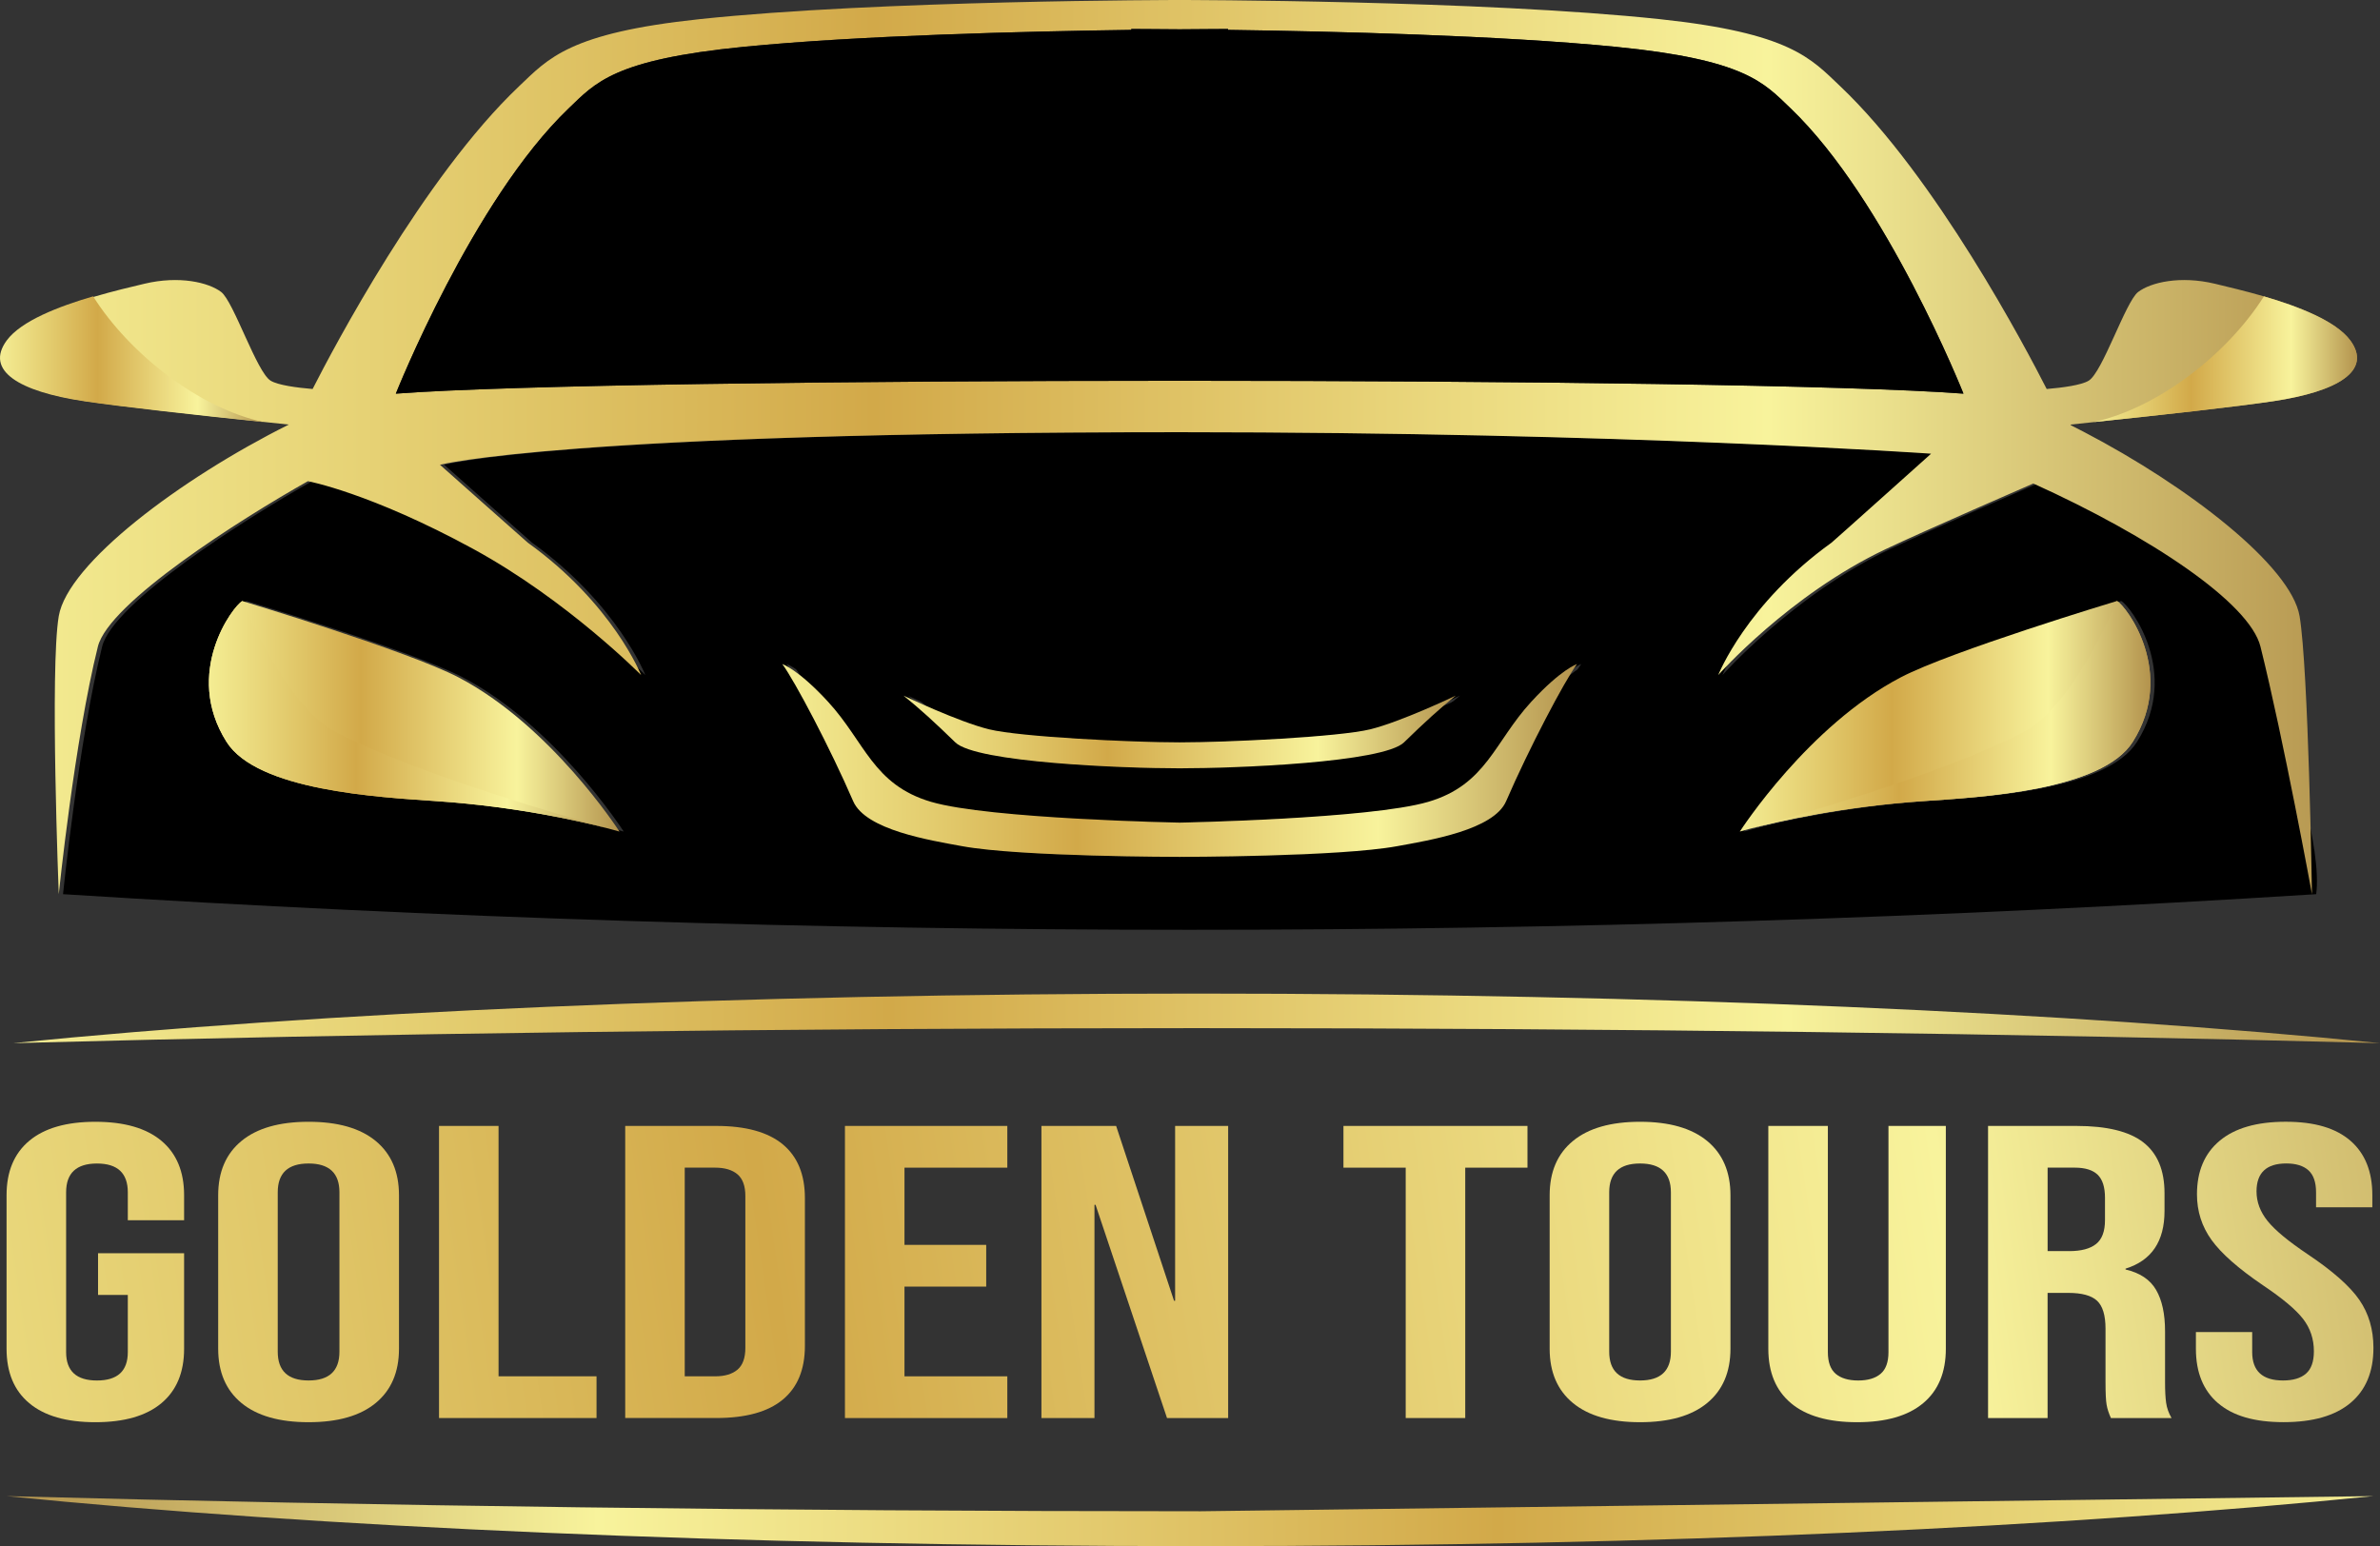 <?xml version="1.0" encoding="UTF-8"?>
<svg xmlns="http://www.w3.org/2000/svg" xmlns:xlink="http://www.w3.org/1999/xlink" viewBox="0 0 1364.06 886.17">
  <rect x="0" y="0" width="1364.06" height="886.17" fill="#333333" stroke="none"/>
  <defs>
    <style>
      .cls-1 {
        fill: url(#Dégradé_sans_nom_178-22);
      }

      .cls-2 {
        fill: url(#Dégradé_sans_nom_178-4);
      }

      .cls-3 {
        fill: url(#Dégradé_sans_nom_178-9);
      }

      .cls-4 {
        fill: url(#Dégradé_sans_nom_178-14);
      }

      .cls-4, .cls-5, .cls-6, .cls-7, .cls-8, .cls-9, .cls-10, .cls-11 {
        mix-blend-mode: multiply;
      }

      .cls-5 {
        fill: url(#Dégradé_sans_nom_178-13);
      }

      .cls-12 {
        fill: url(#Dégradé_sans_nom_178-25);
      }

      .cls-13 {
        fill: url(#Dégradé_sans_nom_178-3);
      }

      .cls-14 {
        fill: url(#Dégradé_sans_nom_178-24);
      }

      .cls-15 {
        fill: url(#Dégradé_sans_nom_178-17);
      }

      .cls-16 {
        fill: url(#Dégradé_sans_nom_178-20);
      }

      .cls-17 {
        isolation: isolate;
      }

      .cls-18 {
        fill: url(#Dégradé_sans_nom_178-15);
      }

      .cls-19 {
        fill: url(#Dégradé_sans_nom_178-5);
      }

      .cls-20 {
        fill: url(#Dégradé_sans_nom_178-21);
      }

      .cls-6 {
        fill: url(#Dégradé_sans_nom_178-12);
      }

      .cls-21 {
        fill: url(#Dégradé_sans_nom_178-23);
      }

      .cls-22 {
        fill: url(#Dégradé_sans_nom_178);
      }

      .cls-23 {
        fill: url(#Dégradé_sans_nom_178-2);
      }

      .cls-7 {
        fill: url(#Dégradé_sans_nom_178-11);
      }

      .cls-8 {
        fill: url(#Dégradé_sans_nom_178-7);
      }

      .cls-9 {
        fill: url(#Dégradé_sans_nom_178-6);
      }

      .cls-10 {
        fill: url(#Dégradé_sans_nom_178-10);
      }

      .cls-24 {
        fill: url(#Dégradé_sans_nom_178-18);
      }

      .cls-11 {
        fill: url(#Dégradé_sans_nom_178-8);
      }

      .cls-25 {
        fill: url(#Dégradé_sans_nom_178-19);
      }

      .cls-26 {
        fill: url(#Dégradé_sans_nom_178-16);
      }

      .cls-27 {
        fill: url(#Dégradé_sans_nom_178-26);
      }
    </style>
    <linearGradient id="Dégradé_sans_nom_178" data-name="Dégradé sans nom 178" x1="1.31" y1="256.25" x2="1350.89" y2="256.25" gradientUnits="userSpaceOnUse">
      <stop offset="0" stop-color="#f4ed93"/>
      <stop offset=".21" stop-color="#e1c86a"/>
      <stop offset=".37" stop-color="#d2a949"/>
      <stop offset=".75" stop-color="#f8f39c"/>
      <stop offset="1" stop-color="#b3934d"/>
    </linearGradient>
    <linearGradient id="Dégradé_sans_nom_178-2" data-name="Dégradé sans nom 178" x1="448.38" y1="435.86" x2="903.82" y2="435.86" xlink:href="#Dégradé_sans_nom_178"/>
    <linearGradient id="Dégradé_sans_nom_178-3" data-name="Dégradé sans nom 178" x1="517.85" y1="419.53" x2="834.35" y2="419.53" xlink:href="#Dégradé_sans_nom_178"/>
    <linearGradient id="Dégradé_sans_nom_178-4" data-name="Dégradé sans nom 178" x1="7.52" y1="583.67" x2="1364.06" y2="583.67" xlink:href="#Dégradé_sans_nom_178"/>
    <linearGradient id="Dégradé_sans_nom_178-5" data-name="Dégradé sans nom 178" x1="119.73" y1="410.53" x2="355.04" y2="410.53" xlink:href="#Dégradé_sans_nom_178"/>
    <linearGradient id="Dégradé_sans_nom_178-6" data-name="Dégradé sans nom 178" x1="119.73" y1="409.57" x2="348.04" y2="409.57" xlink:href="#Dégradé_sans_nom_178"/>
    <linearGradient id="Dégradé_sans_nom_178-7" data-name="Dégradé sans nom 178" x1="348.92" y1="475.74" x2="354.86" y2="475.74" xlink:href="#Dégradé_sans_nom_178"/>
    <linearGradient id="Dégradé_sans_nom_178-8" data-name="Dégradé sans nom 178" x1="355.02" y1="476.6" x2="355.04" y2="476.6" xlink:href="#Dégradé_sans_nom_178"/>
    <linearGradient id="Dégradé_sans_nom_178-9" data-name="Dégradé sans nom 178" x1="997.16" y1="410.53" x2="1232.48" y2="410.53" xlink:href="#Dégradé_sans_nom_178"/>
    <linearGradient id="Dégradé_sans_nom_178-10" data-name="Dégradé sans nom 178" x1="997.16" y1="476.6" x2="997.18" y2="476.6" xlink:href="#Dégradé_sans_nom_178"/>
    <linearGradient id="Dégradé_sans_nom_178-11" data-name="Dégradé sans nom 178" x1="997.34" y1="475.74" x2="1003.28" y2="475.74" xlink:href="#Dégradé_sans_nom_178"/>
    <linearGradient id="Dégradé_sans_nom_178-12" data-name="Dégradé sans nom 178" x1="1004.16" y1="409.57" x2="1232.48" y2="409.57" xlink:href="#Dégradé_sans_nom_178"/>
    <linearGradient id="Dégradé_sans_nom_178-13" data-name="Dégradé sans nom 178" x1="1199.94" y1="205.89" x2="1350.89" y2="205.89" xlink:href="#Dégradé_sans_nom_178"/>
    <linearGradient id="Dégradé_sans_nom_178-14" data-name="Dégradé sans nom 178" x1="0" y1="205.89" x2="150.95" y2="205.89" xlink:href="#Dégradé_sans_nom_178"/>
    <linearGradient id="Dégradé_sans_nom_178-15" data-name="Dégradé sans nom 178" x1="-212.68" y1="768.44" x2="1533.7" y2="511.08" xlink:href="#Dégradé_sans_nom_178"/>
    <linearGradient id="Dégradé_sans_nom_178-16" data-name="Dégradé sans nom 178" x1="-210.08" y1="786.07" x2="1536.3" y2="528.7" xlink:href="#Dégradé_sans_nom_178"/>
    <linearGradient id="Dégradé_sans_nom_178-17" data-name="Dégradé sans nom 178" x1="-207.53" y1="803.36" x2="1538.85" y2="546" xlink:href="#Dégradé_sans_nom_178"/>
    <linearGradient id="Dégradé_sans_nom_178-18" data-name="Dégradé sans nom 178" x1="-205.59" y1="816.55" x2="1540.79" y2="559.19" xlink:href="#Dégradé_sans_nom_178"/>
    <linearGradient id="Dégradé_sans_nom_178-19" data-name="Dégradé sans nom 178" x1="-202.56" y1="837.12" x2="1543.82" y2="579.76" xlink:href="#Dégradé_sans_nom_178"/>
    <linearGradient id="Dégradé_sans_nom_178-20" data-name="Dégradé sans nom 178" x1="-200.02" y1="854.37" x2="1546.37" y2="597" xlink:href="#Dégradé_sans_nom_178"/>
    <linearGradient id="Dégradé_sans_nom_178-21" data-name="Dégradé sans nom 178" x1="-196.73" y1="876.65" x2="1549.65" y2="619.29" xlink:href="#Dégradé_sans_nom_178"/>
    <linearGradient id="Dégradé_sans_nom_178-22" data-name="Dégradé sans nom 178" x1="-193.86" y1="896.13" x2="1552.52" y2="638.77" xlink:href="#Dégradé_sans_nom_178"/>
    <linearGradient id="Dégradé_sans_nom_178-23" data-name="Dégradé sans nom 178" x1="-191.51" y1="912.1" x2="1554.87" y2="654.73" xlink:href="#Dégradé_sans_nom_178"/>
    <linearGradient id="Dégradé_sans_nom_178-24" data-name="Dégradé sans nom 178" x1="-188.51" y1="932.49" x2="1557.88" y2="675.13" xlink:href="#Dégradé_sans_nom_178"/>
    <linearGradient id="Dégradé_sans_nom_178-25" data-name="Dégradé sans nom 178" x1="-186.01" y1="949.43" x2="1560.37" y2="692.07" xlink:href="#Dégradé_sans_nom_178"/>
    <linearGradient id="Dégradé_sans_nom_178-26" data-name="Dégradé sans nom 178" x1="-3428.9" y1="-10008.55" x2="-2072.36" y2="-10008.55" gradientTransform="translate(-2068.6 -9136.71) rotate(-180)" xlink:href="#Dégradé_sans_nom_178"/>
  </defs>
  <g class="cls-17">
    <g id="Calque_2" data-name="Calque 2">
      <g id="OBJECTS">
        <path d="M1297.98,370.56c-6.3-25.09-63.05-63.05-130.19-93.44,0,0-62.55,27.18-84.49,37.57-55.37,26.19-96.09,72.22-96.09,72.22,0,0,16.08-40.78,64.93-75.87.6-.38,57.08-51,57.08-51,0,0-175.61-12.32-430.68-12.32-354.09,0-423.93,18.68-423.93,18.68,0,0,50.12,44.53,50.34,44.64,48.84,35.09,64.92,75.87,64.92,75.87,0,0-42.32-42.88-96.09-72.22-59.18-32.27-94.88-38.9-94.88-38.9-38.73,21.83-114.05,69.62-120.35,94.77-13.37,53.65-22.43,141.94-22.43,141.94,215.23,13.61,430.46,20.42,645.69,20.42s430.47-6.81,645.69-20.42c3.36-26.68-13.75-79.1-29.53-141.94ZM357.46,476.59h-.02s-.02-.01-.04-.01c-.01,0-.03,0-.05-.02-.01,0-.03,0-.05,0-.59-.16-2.67-.72-5.94-1.63-.16-.04-.32-.08-.48-.13-.13-.03-.26-.07-.4-.1-14.83-3.85-51.86-12.42-97.9-15.53-33.56-2.27-102.7-6.09-120.31-33.97-25.04-39.65,3.72-77.85,9.07-80.73h.01c1.21.37,95.12,28.74,123.83,43.73,52.98,27.66,91.69,87.47,92.29,88.4h0s0,0-.02,0ZM569.26,418c17.81,4.38,81.89,7.5,109.28,7.5s91.47-3.12,109.28-7.5c17.54-4.32,48.02-18.85,48.97-19.3-9.49,7.68-17.8,15.24-29.67,26.8-11.87,11.57-96.18,14.86-128.58,14.86s-116.7-3.29-128.58-14.86c-11.87-11.56-20.18-19.12-29.67-26.8.95.45,31.44,14.98,48.97,19.3ZM865.65,459.22c-7.14,16.5-43.89,22.37-62.37,25.76-33.36,6.14-124.74,6.14-124.74,6.14,0,0-91.37,0-124.74-6.14-18.48-3.39-55.23-9.26-62.37-25.76-13.18-30.46-33.36-68.7-40.61-78.61,0,0,9.08,2.97,26.24,21.64,21.17,23.05,25.67,47.52,59.03,57.33,33.36,9.82,142.45,11.91,142.45,11.91,0,0,109.09-2.09,142.45-11.91,33.36-9.81,37.86-34.28,59.04-57.33,17.15-18.67,26.23-21.64,26.23-21.64-7.25,9.91-27.43,48.15-40.61,78.61ZM1224.82,425.19c-17.61,27.88-86.76,31.7-120.32,33.97-46.04,3.11-83.07,11.68-97.9,15.53-.14.03-.27.07-.4.1-.16.05-.32.09-.48.13-3.27.91-5.35,1.47-5.94,1.63-.07.02-.12.03-.14.04h-.02s-.02,0-.02,0h.01c.6-.94,39.32-60.75,92.29-88.41,28.72-14.99,122.63-43.36,123.84-43.72h.01c5.35,2.87,34.11,41.07,9.07,80.72Z"/>
        <path d="M553.45,425.5c-11.87-11.56-20.18-19.12-29.67-26.8.95.45,31.44,14.98,48.97,19.3,17.81,4.38,81.89,7.5,109.28,7.5s91.47-3.12,109.28-7.5c17.54-4.32,48.02-18.85,48.97-19.3-9.49,7.68-17.8,15.24-29.67,26.8-11.87,11.57-96.18,14.86-128.58,14.86s-116.7-3.29-128.58-14.86Z"/>
        <path d="M909.75,380.61c-7.25,9.91-27.43,48.15-40.61,78.61-7.14,16.5-43.89,22.37-62.37,25.76-33.36,6.14-124.74,6.14-124.74,6.14,0,0-91.37,0-124.74-6.14-18.48-3.39-55.23-9.26-62.37-25.76-13.18-30.46-33.36-68.7-40.61-78.61,0,0,9.08,2.97,26.24,21.64,21.17,23.05,25.67,47.52,59.03,57.33,33.36,9.82,142.45,11.91,142.45,11.91,0,0,109.09-2.09,142.45-11.91,33.36-9.81,37.86-34.28,59.04-57.33,17.15-18.67,26.23-21.64,26.23-21.64Z"/>
        <g>
          <g>
            <path class="cls-22" d="M1199.94,241.92c36.58-3.82,82.56-8.9,103.06-11.99,36.8-5.53,56.8-17.41,44.04-34.82-8.29-11.21-29.84-19.5-49.51-25.25-10.84-3.15-21.06-5.52-28.13-7.24-19.95-4.75-36.75-.77-43.99,4.75-7.18,5.59-20.39,46.09-28.34,50.84-4.2,2.54-14.87,3.98-24.04,4.75-11.6-22.82-63.49-121.45-118.25-173.45-16.96-16.13-28.79-30.56-103.33-38.51C848.84.06,676.1,0,676.1,0c0,0-172.73.06-275.35,11-74.54,7.95-86.36,22.38-103.33,38.51-54.76,52-106.64,150.63-118.25,173.45-9.17-.77-19.84-2.21-24.03-4.75-7.96-4.75-21.17-45.25-28.35-50.84-7.24-5.52-24.04-9.5-43.99-4.75-7.34,1.74-18.01,4.24-29.22,7.56h-.01c-19.35,5.73-40.28,13.91-48.4,24.93-12.77,17.41,7.24,29.29,44.04,34.82,20.1,3.03,64.59,7.94,100.81,11.78,5.39.58,10.59,1.12,15.5,1.64-31.33,15.64-62.99,35.59-87.47,55.32-24.48,19.78-41.83,39.39-44.37,54.48-5.14,30.11,0,159.35,0,159.35,0,0,9.06-88.29,22.43-141.94,6.3-25.15,81.62-72.94,120.35-94.77,0,0,35.7,6.63,94.88,38.9,53.77,29.34,96.09,72.22,96.09,72.22,0,0-16.08-40.78-64.92-75.87-.22-.11-50.34-44.64-50.34-44.64,0,0,69.84-18.68,423.93-18.68,255.07,0,430.68,12.32,430.68,12.32,0,0-56.48,50.62-57.08,51-48.85,35.09-64.93,75.87-64.93,75.87,0,0,40.72-46.03,96.09-72.22,21.94-10.39,84.49-37.57,84.49-37.57,67.14,30.39,123.89,68.35,130.19,93.44,13.37,53.65,29.53,141.94,29.53,141.94,0,0-2.02-129.24-7.1-159.35-4.92-28.79-63.77-74.38-123.72-105.65-2.43-1.27-4.81-2.49-7.24-3.7l-.33-.45c4.14-.44,8.51-.88,13.04-1.38.06,0,.17,0,.22-.05ZM226.86,225.62s44.09-110.91,99.08-163.51c15.3-14.64,25.75-27.91,100.12-35.26,66.31-6.57,162.29-8.89,222.3-9.72v-.5s10.5,0,27.74.17c17.19-.17,27.74-.17,27.74-.17v.5c60.01.83,155.99,3.15,222.3,9.72,74.38,7.35,84.82,20.62,100.13,35.26,54.98,52.6,99.07,163.51,99.07,163.51-128.91-9.84-769.57-9.84-898.48,0Z"/>
            <path d="M1125.34,225.62c-128.91-9.84-769.57-9.84-898.48,0,0,0,44.09-110.91,99.08-163.51,15.3-14.64,25.75-27.91,100.12-35.26,66.31-6.57,162.29-8.89,222.3-9.72v-.5s10.5,0,27.74.17c17.19-.17,27.74-.17,27.74-.17v.5c60.01.83,155.99,3.15,222.3,9.72,74.38,7.35,84.82,20.62,100.13,35.26,54.98,52.6,99.07,163.51,99.07,163.51Z"/>
            <path class="cls-23" d="M903.82,380.61c-7.25,9.91-27.43,48.15-40.61,78.61-7.14,16.5-43.89,22.37-62.37,25.76-33.36,6.14-124.74,6.14-124.74,6.14,0,0-91.37,0-124.74-6.14-18.48-3.39-55.23-9.26-62.37-25.76-13.18-30.46-33.36-68.7-40.61-78.61,0,0,9.08,2.97,26.24,21.64,21.17,23.05,25.67,47.52,59.03,57.33,33.36,9.82,142.45,11.91,142.45,11.91,0,0,109.09-2.09,142.45-11.91,33.36-9.81,37.86-34.28,59.04-57.33,17.15-18.67,26.23-21.64,26.23-21.64Z"/>
            <path class="cls-13" d="M834.35,398.7c-9.49,7.68-17.8,15.24-29.67,26.8-11.87,11.57-96.18,14.86-128.58,14.86s-116.7-3.29-128.58-14.86c-11.87-11.56-20.18-19.12-29.67-26.8.95.45,31.44,14.98,48.97,19.3,17.81,4.38,81.89,7.5,109.28,7.5s91.47-3.12,109.28-7.5c17.54-4.32,48.02-18.85,48.97-19.3Z"/>
          </g>
          <path class="cls-2" d="M685.79,589.28c241.57,0,471.09,3.07,678.27,8.6-174.84-17.57-414.16-28.41-678.27-28.41s-503.43,10.84-678.27,28.41c207.18-5.52,436.7-8.6,678.27-8.6Z"/>
          <g>
            <path class="cls-19" d="M355.04,476.6s0,0-.02,0h-.02s-.02-.01-.04-.01c-.01,0-.03,0-.05-.02-.01,0-.03,0-.05,0-.59-.18-2.63-.77-5.94-1.63-.16-.04-.32-.08-.48-.13-.13-.03-.26-.07-.4-.1-14.83-3.85-51.86-12.42-97.9-15.53-33.56-2.27-102.7-6.09-120.31-33.97-25.04-39.65,3.72-77.85,9.07-80.73h.01c1.21.37,95.12,28.74,123.83,43.73,52.98,27.66,91.69,87.47,92.29,88.4h0Z"/>
            <path class="cls-9" d="M192.34,419.52c45.27,23.64,130.75,48.23,155.7,55.17-14.83-3.85-51.86-12.42-97.9-15.53-33.56-2.27-102.7-6.09-120.31-33.97-25.04-39.65,3.72-77.85,9.07-80.73h.01c.37.93,24.75,60.1,53.43,75.06Z"/>
            <path class="cls-8" d="M348.92,474.92c3.31.86,5.35,1.45,5.94,1.63-.59-.16-2.67-.72-5.94-1.63Z"/>
            <path class="cls-11" d="M355.04,476.6s0,0-.02,0c0,0,.01,0,.01,0h0Z"/>
            <path class="cls-3" d="M1222.38,425.19c-17.61,27.88-86.76,31.7-120.32,33.97-46.04,3.11-83.07,11.68-97.9,15.53-.14.03-.27.07-.4.1-.16.05-.32.09-.48.13-3.31.86-5.35,1.45-5.94,1.63-.07.02-.12.03-.14.04h-.02s-.02,0-.02,0h.01c.6-.94,39.32-60.75,92.29-88.41,28.72-14.99,122.63-43.36,123.84-43.72h.01c5.35,2.87,34.11,41.07,9.07,80.72Z"/>
            <path class="cls-10" d="M997.17,476.59s.01,0,.01,0c-.01,0-.02,0-.02,0h.01Z"/>
            <path class="cls-7" d="M997.34,476.55c.59-.18,2.63-.77,5.94-1.63-3.27.91-5.35,1.47-5.94,1.63Z"/>
            <path class="cls-6" d="M1222.38,425.19c-17.61,27.88-86.76,31.7-120.32,33.97-46.04,3.11-83.07,11.68-97.9,15.53,24.95-6.94,110.43-31.53,155.71-55.17,28.67-14.96,53.06-74.13,53.43-75.05h.01c5.35,2.87,34.11,41.07,9.07,80.72Z"/>
          </g>
          <path class="cls-5" d="M1303,229.93c-20.5,3.09-66.47,8.18-103.05,11.99,36.91-8.07,76.64-38.96,97.58-72.06,19.67,5.75,41.22,14.04,49.51,25.25,12.76,17.41-7.24,29.29-44.04,34.81Z"/>
          <path class="cls-4" d="M47.9,229.93c20.5,3.09,66.47,8.18,103.05,11.99-36.91-8.07-76.64-38.96-97.58-72.06-19.67,5.75-41.22,14.04-49.51,25.25-12.76,17.41,7.24,29.29,44.04,34.81Z"/>
        </g>
        <g>
          <path class="cls-18" d="M16.79,804.26c-8.69-7.25-13.03-17.66-13.03-31.21v-88.01c0-13.55,4.34-23.95,13.03-31.21,8.69-7.25,21.3-10.88,37.85-10.88s29.16,3.63,37.84,10.88c8.69,7.26,13.03,17.66,13.03,31.21v14.35h-32.26v-16.02c0-11-5.89-16.5-17.68-16.5s-17.68,5.5-17.68,16.5v91.6c0,10.84,5.89,16.26,17.68,16.26s17.68-5.42,17.68-16.26v-32.77h-17.06v-23.92h49.32v54.77c0,13.55-4.34,23.96-13.03,31.21-8.69,7.26-21.3,10.88-37.84,10.88s-29.16-3.62-37.85-10.88Z"/>
          <path class="cls-26" d="M138.39,804.14c-8.89-7.33-13.34-17.7-13.34-31.09v-88.01c0-13.39,4.44-23.76,13.34-31.09,8.89-7.33,21.71-11,38.47-11s29.57,3.67,38.47,11c8.89,7.34,13.34,17.7,13.34,31.09v88.01c0,13.39-4.45,23.76-13.34,31.09-8.89,7.34-21.71,11-38.47,11s-29.58-3.67-38.47-11ZM194.54,774.72v-91.36c0-11-5.89-16.5-17.68-16.5s-17.68,5.5-17.68,16.5v91.36c0,11,5.89,16.5,17.68,16.5s17.68-5.5,17.68-16.5Z"/>
          <path class="cls-15" d="M251.62,645.33h34.12v143.5h56.15v23.92h-90.27v-167.42Z"/>
          <path class="cls-24" d="M358.33,645.33h52.11c16.96,0,29.67,3.51,38.16,10.52,8.48,7.02,12.72,17.3,12.72,30.85v84.67c0,13.55-4.24,23.84-12.72,30.85-8.48,7.02-21.2,10.52-38.16,10.52h-52.11v-167.42ZM409.82,788.84c5.58,0,9.87-1.27,12.87-3.83,3-2.55,4.5-6.7,4.5-12.44v-87.06c0-5.74-1.5-9.88-4.5-12.44-3-2.55-7.29-3.83-12.87-3.83h-17.37v119.58h17.37Z"/>
          <path class="cls-25" d="M484.27,645.33h93.06v23.92h-58.94v44.25h46.84v23.92h-46.84v51.42h58.94v23.92h-93.06v-167.42Z"/>
          <path class="cls-16" d="M596.88,645.33h42.81l33.19,100.21h.62v-100.21h30.4v167.42h-35.05l-40.95-122.22h-.62v122.22h-30.4v-167.42Z"/>
          <path class="cls-20" d="M805.65,669.25h-35.67v-23.92h105.47v23.92h-35.67v143.5h-34.12v-143.5Z"/>
          <path class="cls-1" d="M901.5,804.14c-8.89-7.33-13.34-17.7-13.34-31.09v-88.01c0-13.39,4.44-23.76,13.34-31.09,8.89-7.33,21.71-11,38.47-11s29.57,3.67,38.47,11c8.89,7.34,13.34,17.7,13.34,31.09v88.01c0,13.39-4.45,23.76-13.34,31.09-8.89,7.34-21.71,11-38.47,11s-29.58-3.67-38.47-11ZM957.65,774.72v-91.36c0-11-5.89-16.5-17.68-16.5s-17.68,5.5-17.68,16.5v91.36c0,11,5.89,16.5,17.68,16.5s17.68-5.5,17.68-16.5Z"/>
          <path class="cls-21" d="M1026.52,804.26c-8.69-7.25-13.03-17.66-13.03-31.21v-127.72h34.12v129.63c0,5.74,1.5,9.89,4.5,12.44,3,2.55,7.29,3.83,12.87,3.83s9.87-1.27,12.87-3.83c3-2.55,4.5-6.7,4.5-12.44v-129.63h32.88v127.72c0,13.55-4.34,23.96-13.03,31.21-8.69,7.26-21.3,10.88-37.85,10.88s-29.16-3.62-37.85-10.88Z"/>
          <path class="cls-14" d="M1139.43,645.33h50.56c17.58,0,30.4,3.15,38.47,9.45,8.07,6.3,12.1,15.99,12.1,29.06v10.28c0,17.38-7.44,28.38-22.34,33.01v.48c8.27,1.91,14.11,5.82,17.53,11.72,3.41,5.9,5.12,13.79,5.12,23.68v29.42c0,4.78.2,8.65.62,11.6.41,2.95,1.44,5.86,3.1,8.73h-34.74c-1.24-2.71-2.07-5.26-2.48-7.65-.42-2.39-.62-6.7-.62-12.92v-30.61c0-7.65-1.6-12.99-4.81-16.02-3.21-3.03-8.74-4.54-16.6-4.54h-11.79v71.75h-34.12v-167.42ZM1185.96,717.08c6.82,0,11.94-1.35,15.36-4.07,3.41-2.71,5.12-7.25,5.12-13.63v-12.92c0-6.06-1.4-10.44-4.19-13.15-2.79-2.71-7.19-4.07-13.18-4.07h-15.51v47.83h12.41Z"/>
          <path class="cls-12" d="M1271.27,804.26c-8.48-7.25-12.72-17.66-12.72-31.21v-9.57h32.26v11.48c0,10.84,5.89,16.26,17.68,16.26,5.79,0,10.18-1.32,13.18-3.95,3-2.63,4.5-6.89,4.5-12.8,0-7.01-2.07-13.19-6.2-18.54-4.14-5.34-11.79-11.76-22.96-19.25-14.07-9.57-23.89-18.21-29.47-25.95-5.58-7.73-8.38-16.46-8.38-26.19,0-13.23,4.34-23.48,13.03-30.73,8.69-7.25,21.3-10.88,37.85-10.88s28.69,3.63,37.07,10.88c8.38,7.26,12.56,17.66,12.56,31.21v6.94h-32.26v-8.61c0-5.74-1.45-9.93-4.34-12.56-2.9-2.63-7.13-3.95-12.72-3.95-11.38,0-17.06,5.34-17.06,16.02,0,6.06,2.12,11.72,6.36,16.98,4.24,5.26,11.94,11.64,23.11,19.13,14.27,9.57,24.09,18.26,29.47,26.07,5.38,7.81,8.07,16.98,8.07,27.5,0,13.72-4.4,24.24-13.18,31.57-8.79,7.34-21.56,11-38.31,11s-29.06-3.62-37.54-10.88Z"/>
        </g>
        <path class="cls-27" d="M688.21,866.18c-243.77,0-475.37-3.1-684.44-8.68,176.43,17.73,417.93,28.67,684.44,28.67s495.66-10.94,672.09-28.67"/>
      </g>
    </g>
  </g>
</svg>